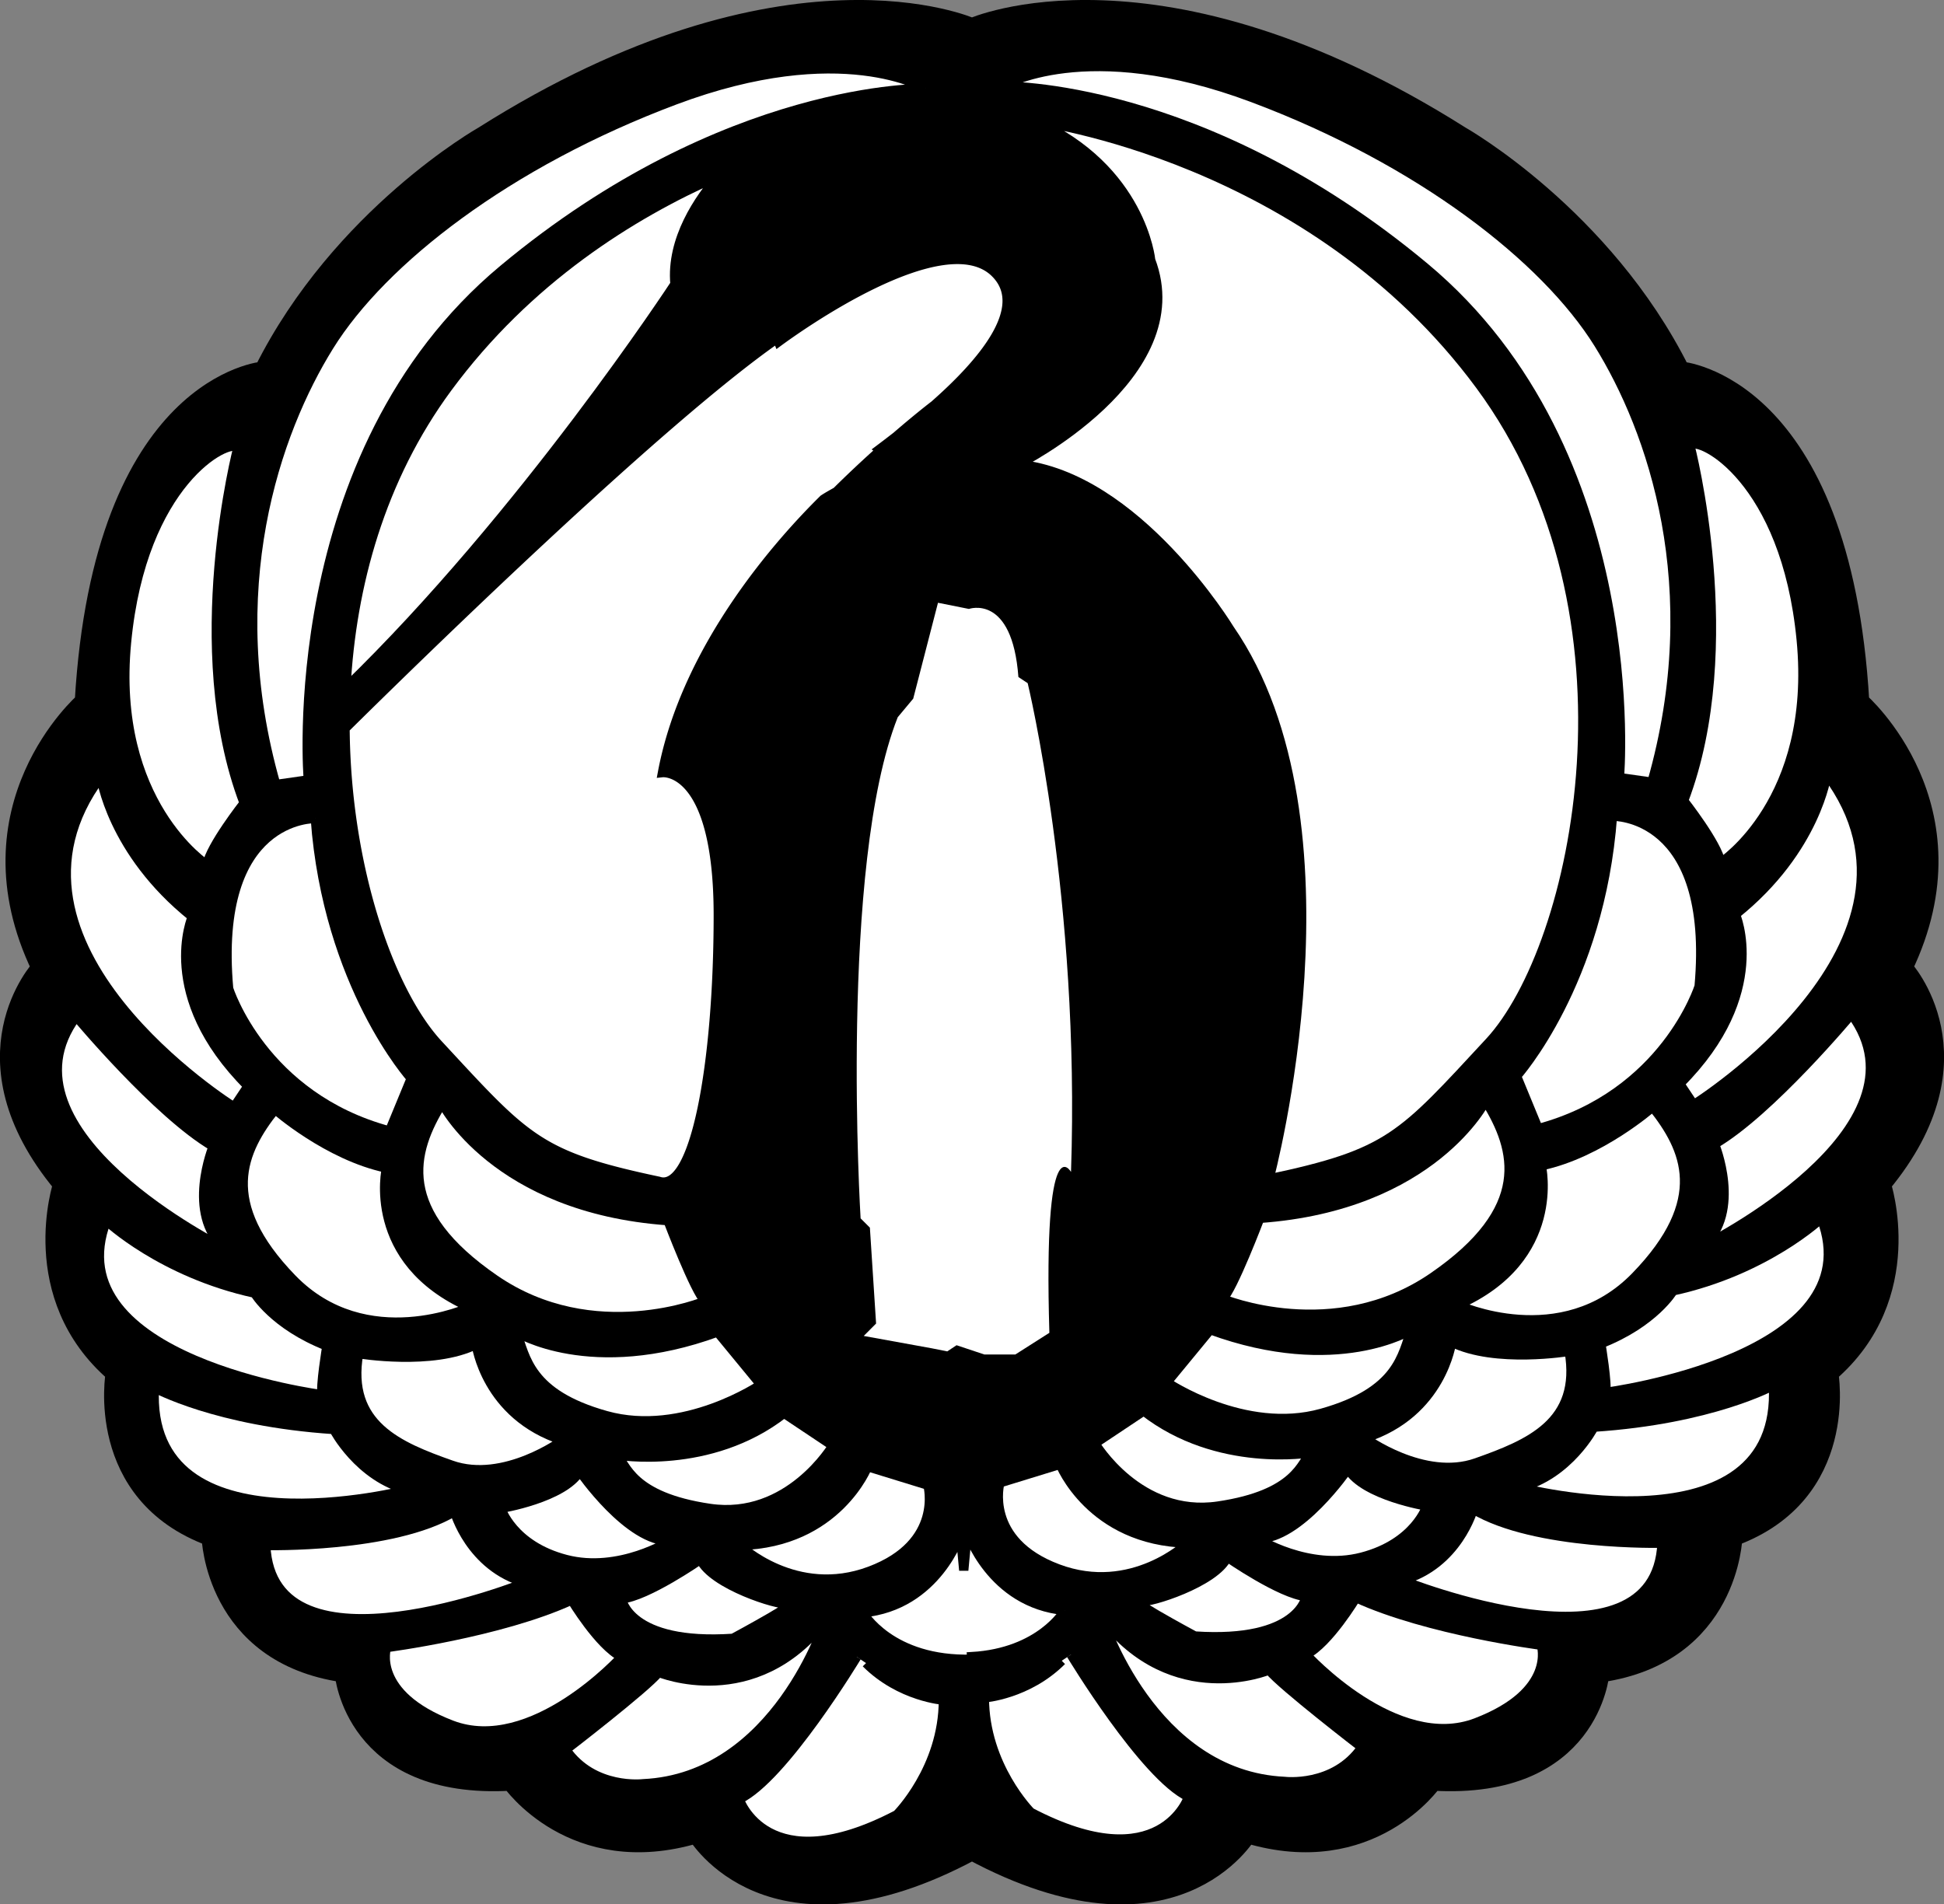 <svg xmlns="http://www.w3.org/2000/svg" width="209.432" height="205.195"><rect width="100%" height="100%" fill="#808080" stroke="none"/><path d="M205.05 104.282c8.333-17.332-4.667-28.668-4.667-28.668-2-34.332-19.332-35.664-19.332-35.664-8.336-16.668-23.668-25.336-23.668-25.336C124.715-6.05 104.715 2.95 104.715 2.95s-20-9-52.664 11.664c0 0-15.336 8.668-23.668 25.336 0 0-17.332 1.332-19.332 35.664 0 0-13.004 11.336-4.668 28.668 0 0-9 9.668 2.332 23.332 0 0-4 12 5.668 20.336 0 0-2.332 13 10.332 17.664 0 0 .336 12.668 14.336 14.668 0 0 1 12.668 18 11.668 0 0 6.664 9.664 20 5.664 0 0 7.922 13.516 29.664 1.84 21.742 11.676 29.668-1.84 29.668-1.84 13.332 4 20-5.664 20-5.664 17 1 18-11.668 18-11.668 14-2 14.332-14.668 14.332-14.668 12.668-4.664 10.336-17.664 10.336-17.664 9.664-8.336 5.664-20.336 5.664-20.336 11.336-13.664 2.336-23.332 2.336-23.332"/><path fill="none" stroke="#000" stroke-width="2" d="M205.05 104.282c8.333-17.332-4.667-28.668-4.667-28.668-2-34.332-19.332-35.664-19.332-35.664-8.336-16.668-23.668-25.336-23.668-25.336C124.715-6.05 104.715 2.95 104.715 2.95s-20-9-52.664 11.664c0 0-15.336 8.668-23.668 25.336 0 0-17.332 1.332-19.332 35.664 0 0-13.004 11.336-4.668 28.668 0 0-9 9.668 2.332 23.332 0 0-4 12 5.668 20.336 0 0-2.332 13 10.332 17.664 0 0 .336 12.668 14.336 14.668 0 0 1 12.668 18 11.668 0 0 6.664 9.664 20 5.664 0 0 7.922 13.516 29.664 1.84 21.742 11.676 29.668-1.84 29.668-1.84 13.332 4 20-5.664 20-5.664 17 1 18-11.668 18-11.668 14-2 14.332-14.668 14.332-14.668 12.668-4.664 10.336-17.664 10.336-17.664 9.664-8.336 5.664-20.336 5.664-20.336 11.336-13.664 2.336-23.332 2.336-23.332zm0 0"/><path fill="#fff" d="M111.465 13.032s29.75 3.75 48 28.5 10.5 60.5 1 70.75-10.75 12-23.75 14.75c0 0 10.25-38.25-4.25-59.25 0 0-10-16.5-22.75-17.75 0 0 19-9.5 14.25-22 0 0-.938-9.875-12.5-15"/><path fill="none" stroke="#000" d="M111.465 13.032s29.75 3.75 48 28.5 10.5 60.5 1 70.75-10.75 12-23.75 14.75c0 0 10.25-38.25-4.25-59.25 0 0-10-16.5-22.75-17.75 0 0 19-9.5 14.25-22 0 0-.938-9.875-12.5-15zm0 0"/><path fill="#fff" d="M107.965 9.282s9-5.5 27 1.25 31.5 17.25 37.25 26.5 11.75 26.25 5.75 47.25l-3.5-.5s3-35-21-55-45.5-19.5-45.5-19.5"/><path fill="none" stroke="#000" d="M107.965 9.282s9-5.5 27 1.25 31.5 17.25 37.25 26.5 11.75 26.25 5.75 47.25l-3.5-.5s3-35-21-55-45.5-19.5-45.5-19.5zm0 0"/><path fill="#fff" d="M182.05 47.95s5.665 21.664-.667 38.332c0 0 3.668 4.668 4 6.668 0 0 10.332-6.668 8.668-24-1.668-17.336-11-22-12-21"/><path fill="none" stroke="#000" d="M182.05 47.95s5.665 21.664-.667 38.332c0 0 3.668 4.668 4 6.668 0 0 10.332-6.668 8.668-24-1.668-17.336-11-22-12-21zm0 0"/><path fill="#fff" d="M196.808 83.438s-1.093 8.094-9.843 15.094c0 0 3.75 8.5-6 18.25l1.5 2.25s27.937-17.438 14.343-35.594"/><path fill="none" stroke="#000" d="M196.808 83.438s-1.093 8.094-9.843 15.094c0 0 3.75 8.5-6 18.25l1.5 2.25s27.937-17.438 14.343-35.594zm0 0"/><path fill="#fff" d="M199.465 109.282s-8.75 10.5-14.75 14c0 0 3 7.25-1.25 11 0 0 25.25-12.5 16-25"/><path fill="none" stroke="#000" d="M199.465 109.282s-8.75 10.5-14.75 14c0 0 3 7.25-1.25 11 0 0 25.25-12.5 16-25zm0 0"/><path fill="#fff" d="M196.215 131.282s-5.938 5.625-15.969 7.812c0 0-2.031 3.438-7.781 5.688 0 0 .75 4.5.5 5.25 0 0 29-3.75 23.25-18.75"/><path fill="none" stroke="#000" d="M196.215 131.282s-5.938 5.625-15.969 7.812c0 0-2.031 3.438-7.781 5.688 0 0 .75 4.5.5 5.25 0 0 29-3.75 23.25-18.75zm0 0"/><path fill="#fff" d="M191.05 149.282s-6.667 3.668-19.335 4.5c0 0-2.664 5.168-8 6.5 0 0 28.336 7.332 27.336-11"/><path fill="none" stroke="#000" d="M191.05 149.282s-6.667 3.668-19.335 4.5c0 0-2.664 5.168-8 6.5 0 0 28.336 7.332 27.336-11zm0 0"/><path fill="#fff" d="M179.05 166.282s-13.667.332-20.335-3.668c0 0-1.664 6-7.664 7.668 0 0 27.332 11 28-4"/><path fill="none" stroke="#000" d="M179.05 166.282s-13.667.332-20.335-3.668c0 0-1.664 6-7.664 7.668 0 0 27.332 11 28-4zm0 0"/><path fill="#fff" d="M166.05 177.282s-12.25-1.582-19.96-5.125c0 0-2.938 4.906-5.375 6.125 0 0 9.668 10.668 18.336 7.332 8.664-3.332 7-8.332 7-8.332"/><path fill="none" stroke="#000" d="M166.05 177.282s-12.25-1.582-19.96-5.125c0 0-2.938 4.906-5.375 6.125 0 0 9.668 10.668 18.336 7.332 8.664-3.332 7-8.332 7-8.332zm0 0"/><path fill="#fff" d="M146.715 188.282s-8.664-6.668-10-8.332c0 0-10.332 4.332-18-5.668 0 0 5.336 17 19.668 17.668 0 0 5.332.664 8.332-3.668"/><path fill="none" stroke="#000" d="M146.715 188.282s-8.664-6.668-10-8.332c0 0-10.332 4.332-18-5.668 0 0 5.336 17 19.668 17.668 0 0 5.332.664 8.332-3.668zm0 0"/><path fill="#fff" stroke="#000" d="M115.383 178.282s7.875 13.074 12.668 15.332c0 0-3 9-17 1.668 0 0-5-5-5-12.332 0 0 4.664-.336 8.332-4"/><path fill="#fff" d="M173.715 87.95s11-.336 9.336 18.332c0 0-3.668 11.668-17.336 15.332l-2.332-5.664s9-10 10.332-28"/><path fill="none" stroke="#000" d="M173.715 87.95s11-.336 9.336 18.332c0 0-3.668 11.668-17.336 15.332l-2.332-5.664s9-10 10.332-28zm0 0"/><path fill="#fff" d="M160.05 118.614s-5.667 11.336-24.335 12.668c0 0-2.938 7.738-4 8.668 0 0 12 5 22.668-2.336 10.668-7.332 9-13.664 5.668-19"/><path fill="none" stroke="#000" d="M160.05 118.614s-5.667 11.336-24.335 12.668c0 0-2.938 7.738-4 8.668 0 0 12 5 22.668-2.336 10.668-7.332 9-13.664 5.668-19zm0 0"/><path fill="#fff" d="M178.05 119.282s-5.667 5-12 6.332c0 0 2.333 10-9 15 0 0 11.165 5.168 19.165-3.082s5.418-13.75 1.836-18.25"/><path fill="none" stroke="#000" d="M178.05 119.282s-5.667 5-12 6.332c0 0 2.333 10-9 15 0 0 11.165 5.168 19.165-3.082s5.418-13.75 1.836-18.25zm0 0"/><path fill="#fff" d="M152.05 143.282s-8 5-21.667 0l-4.668 5.668s8.336 5.664 16.668 3.332c8.332-2.332 8.668-6.332 9.668-9"/><path fill="none" stroke="#000" d="M152.05 143.282s-8 5-21.667 0l-4.668 5.668s8.336 5.664 16.668 3.332c8.332-2.332 8.668-6.332 9.668-9zm0 0"/><path fill="#fff" d="M169.05 145.614s-8 1.336-12.667-1c0 0-1 7.668-9.332 10.336 0 0 6.332 4.664 12 2.664 5.664-2 11.332-4.332 10-12"/><path fill="none" stroke="#000" d="M169.05 145.614s-8 1.336-12.667-1c0 0-1 7.668-9.332 10.336 0 0 6.332 4.664 12 2.664 5.664-2 11.332-4.332 10-12zm0 0"/><path fill="#fff" d="M141.215 156.532s-10 1.75-18-4.5l-5.25 3.5s4.75 8 13.25 6.75 9-4.75 10-5.75"/><path fill="none" stroke="#000" d="M141.215 156.532s-10 1.75-18-4.5l-5.25 3.5s4.75 8 13.25 6.75 9-4.75 10-5.75zm0 0"/><path fill="#fff" d="M145.215 158.282s-5.25 7.656-9.75 7.5c0 0 5.5 3.5 11.25 2s7-5.5 7-5.5-6.75-1.094-8.5-4"/><path fill="none" stroke="#000" d="M145.215 158.282s-5.25 7.656-9.75 7.5c0 0 5.5 3.5 11.25 2s7-5.5 7-5.5-6.75-1.094-8.5-4zm0 0"/><path fill="#fff" d="M132.215 167.782s5.75 4 8.5 4.25c0 0-.75 5-12 4.25 0 0-8.977-4.824-5.75-3.75.75.25 8-2 9.25-4.75"/><path fill="none" stroke="#000" d="M132.215 167.782s5.75 4 8.5 4.25c0 0-.75 5-12 4.25 0 0-8.977-4.824-5.75-3.75.75.25 8-2 9.25-4.75zm0 0"/><path fill="#fff" d="M127.965 166.282s-6 5.75-14 2.75-6.25-9.25-6.25-9.25l6.5-2s3.25 8.25 13.75 8.5"/><path fill="none" stroke="#000" d="M127.965 166.282s-6 5.75-14 2.75-6.25-9.25-6.25-9.25l6.5-2s3.25 8.25 13.75 8.5zm0 0"/><path fill="#fff" d="M99.715 9.532s-9-5.5-27 1.25-31.5 17.25-37.25 26.5-11.75 26.25-5.75 47.25l3.5-.5s-3-35 21-55 45.5-19.5 45.5-19.5"/><path fill="none" stroke="#000" d="M99.715 9.532s-9-5.5-27 1.25-31.5 17.25-37.25 26.5-11.75 26.25-5.75 47.25l3.5-.5s-3-35 21-55 45.5-19.5 45.5-19.5zm0 0"/><path fill="#fff" d="M25.633 48.2s-5.668 21.664.668 38.332c0 0-3.668 4.668-4 6.668 0 0-10.336-6.668-8.668-24 1.668-17.336 11-22 12-21"/><path fill="none" stroke="#000" d="M25.633 48.2s-5.668 21.664.668 38.332c0 0-3.668 4.668-4 6.668 0 0-10.336-6.668-8.668-24 1.668-17.336 11-22 12-21zm0 0"/><path fill="#fff" d="M10.871 83.688s1.094 8.094 9.844 15.094c0 0-3.75 8.5 6 18.25l-1.5 2.25S-2.723 101.844 10.87 83.688"/><path fill="none" stroke="#000" d="M10.871 83.688s1.094 8.094 9.844 15.094c0 0-3.75 8.5 6 18.25l-1.5 2.25S-2.723 101.844 10.87 83.688zm0 0"/><path fill="#fff" d="M8.215 109.532s8.75 10.5 14.75 14c0 0-3 7.25 1.25 11 0 0-25.25-12.5-16-25"/><path fill="none" stroke="#000" d="M8.215 109.532s8.75 10.5 14.75 14c0 0-3 7.25 1.25 11 0 0-25.25-12.5-16-25zm0 0"/><path fill="#fff" d="M11.465 131.532s5.937 5.625 15.968 7.812c0 0 2.032 3.438 7.782 5.688 0 0-.75 4.5-.5 5.25 0 0-29-3.75-23.25-18.75"/><path fill="none" stroke="#000" d="M11.465 131.532s5.937 5.625 15.968 7.812c0 0 2.032 3.438 7.782 5.688 0 0-.75 4.5-.5 5.25 0 0-29-3.75-23.25-18.75zm0 0"/><path fill="#fff" d="M16.633 149.532s6.668 3.668 19.332 4.5c0 0 2.668 5.168 8 6.5 0 0-28.332 7.332-27.332-11"/><path fill="none" stroke="#000" d="M16.633 149.532s6.668 3.668 19.332 4.5c0 0 2.668 5.168 8 6.5 0 0-28.332 7.332-27.332-11zm0 0"/><path fill="#fff" d="M28.633 166.532s13.668.332 20.332-3.668c0 0 1.668 6 7.668 7.668 0 0-27.332 11-28-4"/><path fill="none" stroke="#000" d="M28.633 166.532s13.668.332 20.332-3.668c0 0 1.668 6 7.668 7.668 0 0-27.332 11-28-4zm0 0"/><path fill="#fff" d="M41.633 177.532s12.25-1.582 19.957-5.125c0 0 2.937 4.906 5.375 6.125 0 0-9.664 10.668-18.332 7.332-8.668-3.332-7-8.332-7-8.332"/><path fill="none" stroke="#000" d="M41.633 177.532s12.25-1.582 19.957-5.125c0 0 2.937 4.906 5.375 6.125 0 0-9.664 10.668-18.332 7.332-8.668-3.332-7-8.332-7-8.332zm0 0"/><path fill="#fff" d="M60.965 188.532s8.668-6.668 10-8.332c0 0 10.336 4.332 18-5.668 0 0-5.332 17-19.664 17.668 0 0-5.336.664-8.336-3.668"/><path fill="none" stroke="#000" d="M60.965 188.532s8.668-6.668 10-8.332c0 0 10.336 4.332 18-5.668 0 0-5.332 17-19.664 17.668 0 0-5.336.664-8.336-3.668zm0 0"/><path fill="#fff" stroke="#000" d="M92.3 178.532s-7.874 13.074-12.667 15.332c0 0 3 9 17 1.668 0 0 5-5 5-12.332 0 0-4.668-.336-8.332-4"/><path fill="#fff" d="M33.965 88.2s-11-.336-9.332 18.332c0 0 3.668 11.668 17.332 15.332L44.3 116.2s-9-10-10.336-28"/><path fill="none" stroke="#000" d="M33.965 88.2s-11-.336-9.332 18.332c0 0 3.668 11.668 17.332 15.332L44.3 116.2s-9-10-10.336-28zm0 0"/><path fill="#fff" d="M47.633 118.864S53.3 130.2 71.965 131.532c0 0 2.937 7.738 4 8.668 0 0-12 5-22.664-2.336-10.668-7.332-9-13.664-5.668-19"/><path fill="none" stroke="#000" d="M47.633 118.864S53.3 130.2 71.965 131.532c0 0 2.937 7.738 4 8.668 0 0-12 5-22.664-2.336-10.668-7.332-9-13.664-5.668-19zm0 0"/><path fill="#fff" d="M29.633 119.532s5.668 5 12 6.332c0 0-2.332 10 9 15 0 0-11.168 5.168-19.168-3.082s-5.414-13.75-1.832-18.25"/><path fill="none" stroke="#000" d="M29.633 119.532s5.668 5 12 6.332c0 0-2.332 10 9 15 0 0-11.168 5.168-19.168-3.082s-5.414-13.75-1.832-18.25zm0 0"/><path fill="#fff" d="M55.633 143.532s8 5 21.668 0l4.664 5.668s-8.332 5.664-16.664 3.332c-8.336-2.332-8.668-6.332-9.668-9"/><path fill="none" stroke="#000" d="M55.633 143.532s8 5 21.668 0l4.664 5.668s-8.332 5.664-16.664 3.332c-8.336-2.332-8.668-6.332-9.668-9zm0 0"/><path fill="#fff" d="M38.633 145.864s8 1.336 12.668-1c0 0 1 7.668 9.332 10.336 0 0-6.332 4.664-12 2.664-5.668-2-11.332-4.332-10-12"/><path fill="none" stroke="#000" d="M38.633 145.864s8 1.336 12.668-1c0 0 1 7.668 9.332 10.336 0 0-6.332 4.664-12 2.664-5.668-2-11.332-4.332-10-12zm0 0"/><path fill="#fff" d="M66.465 156.782s10 1.75 18-4.5l5.25 3.5s-4.75 8-13.25 6.75-9-4.75-10-5.75"/><path fill="none" stroke="#000" d="M66.465 156.782s10 1.75 18-4.5l5.25 3.5s-4.75 8-13.25 6.75-9-4.75-10-5.75zm0 0"/><path fill="#fff" d="M62.465 158.532s5.25 7.656 9.75 7.5c0 0-5.5 3.5-11.25 2s-7-5.5-7-5.5 6.75-1.094 8.5-4"/><path fill="none" stroke="#000" d="M62.465 158.532s5.25 7.656 9.75 7.5c0 0-5.5 3.5-11.25 2s-7-5.5-7-5.5 6.75-1.094 8.5-4zm0 0"/><path fill="#fff" d="M75.465 168.032s-5.75 4-8.5 4.25c0 0 .75 5 12 4.25 0 0 8.976-4.824 5.75-3.75-.75.25-8-2-9.25-4.75"/><path fill="none" stroke="#000" d="M75.465 168.032s-5.75 4-8.5 4.25c0 0 .75 5 12 4.25 0 0 8.976-4.824 5.75-3.75-.75.25-8-2-9.25-4.75zm0 0"/><path fill="#fff" d="M79.715 166.532s6 5.75 14 2.75 6.25-9.25 6.25-9.25l-6.5-2s-3.25 8.25-13.75 8.5"/><path fill="none" stroke="#000" d="M79.715 166.532s6 5.75 14 2.75 6.25-9.25 6.25-9.25l-6.5-2s-3.25 8.25-13.75 8.5zm0 0"/><path fill="#fff" d="M114.715 173.532c-8-.75-10.5-8.5-10.5-8.5l-.387 4.176-.363-3.926s-2.5 7.75-10.5 8.5c0 0 3 5.25 11.75 5l-.028-.277c7.422-.426 10.028-4.973 10.028-4.973"/><path fill="none" stroke="#000" d="M114.715 173.532c-8-.75-10.5-8.5-10.5-8.5l-.387 4.176-.363-3.926s-2.5 7.75-10.5 8.5c0 0 3 5.25 11.75 5l-.028-.277c7.422-.426 10.028-4.973 10.028-4.973zm0 0"/><path fill="#fff" d="M72.715 30.614c-.442-4.84 2.601-9.23 4.722-11.668-9.406 4.137-20.597 11.14-29.222 22.836-7.23 9.805-10.367 21.332-10.946 32.32C56.414 55.54 72.715 30.614 72.715 30.614"/><path fill="none" stroke="#000" d="M72.715 30.614c-.442-4.84 2.601-9.23 4.722-11.668-9.406 4.137-20.597 11.14-29.222 22.836-7.23 9.805-10.367 21.332-10.946 32.32C56.414 55.54 72.715 30.614 72.715 30.614zm0 0"/><path fill="#fff" d="M107.246 29.438c-5.512-5.55-21.75 6.196-23.371 7.39-.047-.12-.086-.245-.133-.366-12.691 8.82-39.062 34.613-46.57 42.035.12 15.012 4.812 28.39 10.043 34.035 9.5 10.25 10.75 12 23.75 14.75 3.918 1.332 6.418-12.668 6.418-28.668S71.37 83.251 71.37 83.251c2.547-13.563 12.723-24.887 17.352-29.453.453-.297.93-.559 1.402-.825a127.84 127.84 0 0 1 4.773-4.484c-.047-.031-.09-.055-.136-.086.488-.367 1.109-.84 1.804-1.379 2.32-2.004 3.867-3.195 4.09-3.363 5.043-4.442 10.32-10.469 6.59-14.223"/><path fill="none" stroke="#000" d="M107.246 29.438c-5.512-5.55-21.75 6.196-23.371 7.39-.047-.12-.086-.245-.133-.366-12.691 8.82-39.062 34.613-46.57 42.035.12 15.012 4.812 28.39 10.043 34.035 9.5 10.25 10.75 12 23.75 14.75 3.918 1.332 6.418-12.668 6.418-28.668S71.37 83.251 71.37 83.251c2.547-13.563 12.723-24.887 17.352-29.453.453-.297.93-.559 1.402-.825a127.84 127.84 0 0 1 4.773-4.484c-.047-.031-.09-.055-.136-.086.488-.367 1.109-.84 1.804-1.379 2.32-2.004 3.867-3.195 4.09-3.363 5.043-4.442 10.32-10.469 6.59-14.223zm0 0"/><path fill="#fff" d="M104.383 65.614s4.668-1.664 5.332 7.336l1 .664s5.668 23.336 4.668 52.668c0 0-3-5.332-2.332 17.332l-3.668 2.336h-3.332l-3-1-1 .664-1.668-.332-7.332-1.332 1.332-1.336-.668-10.332-1-1s-2.332-38 4-54l1.668-2 2.668-10.332 3.332.664"/></svg>
